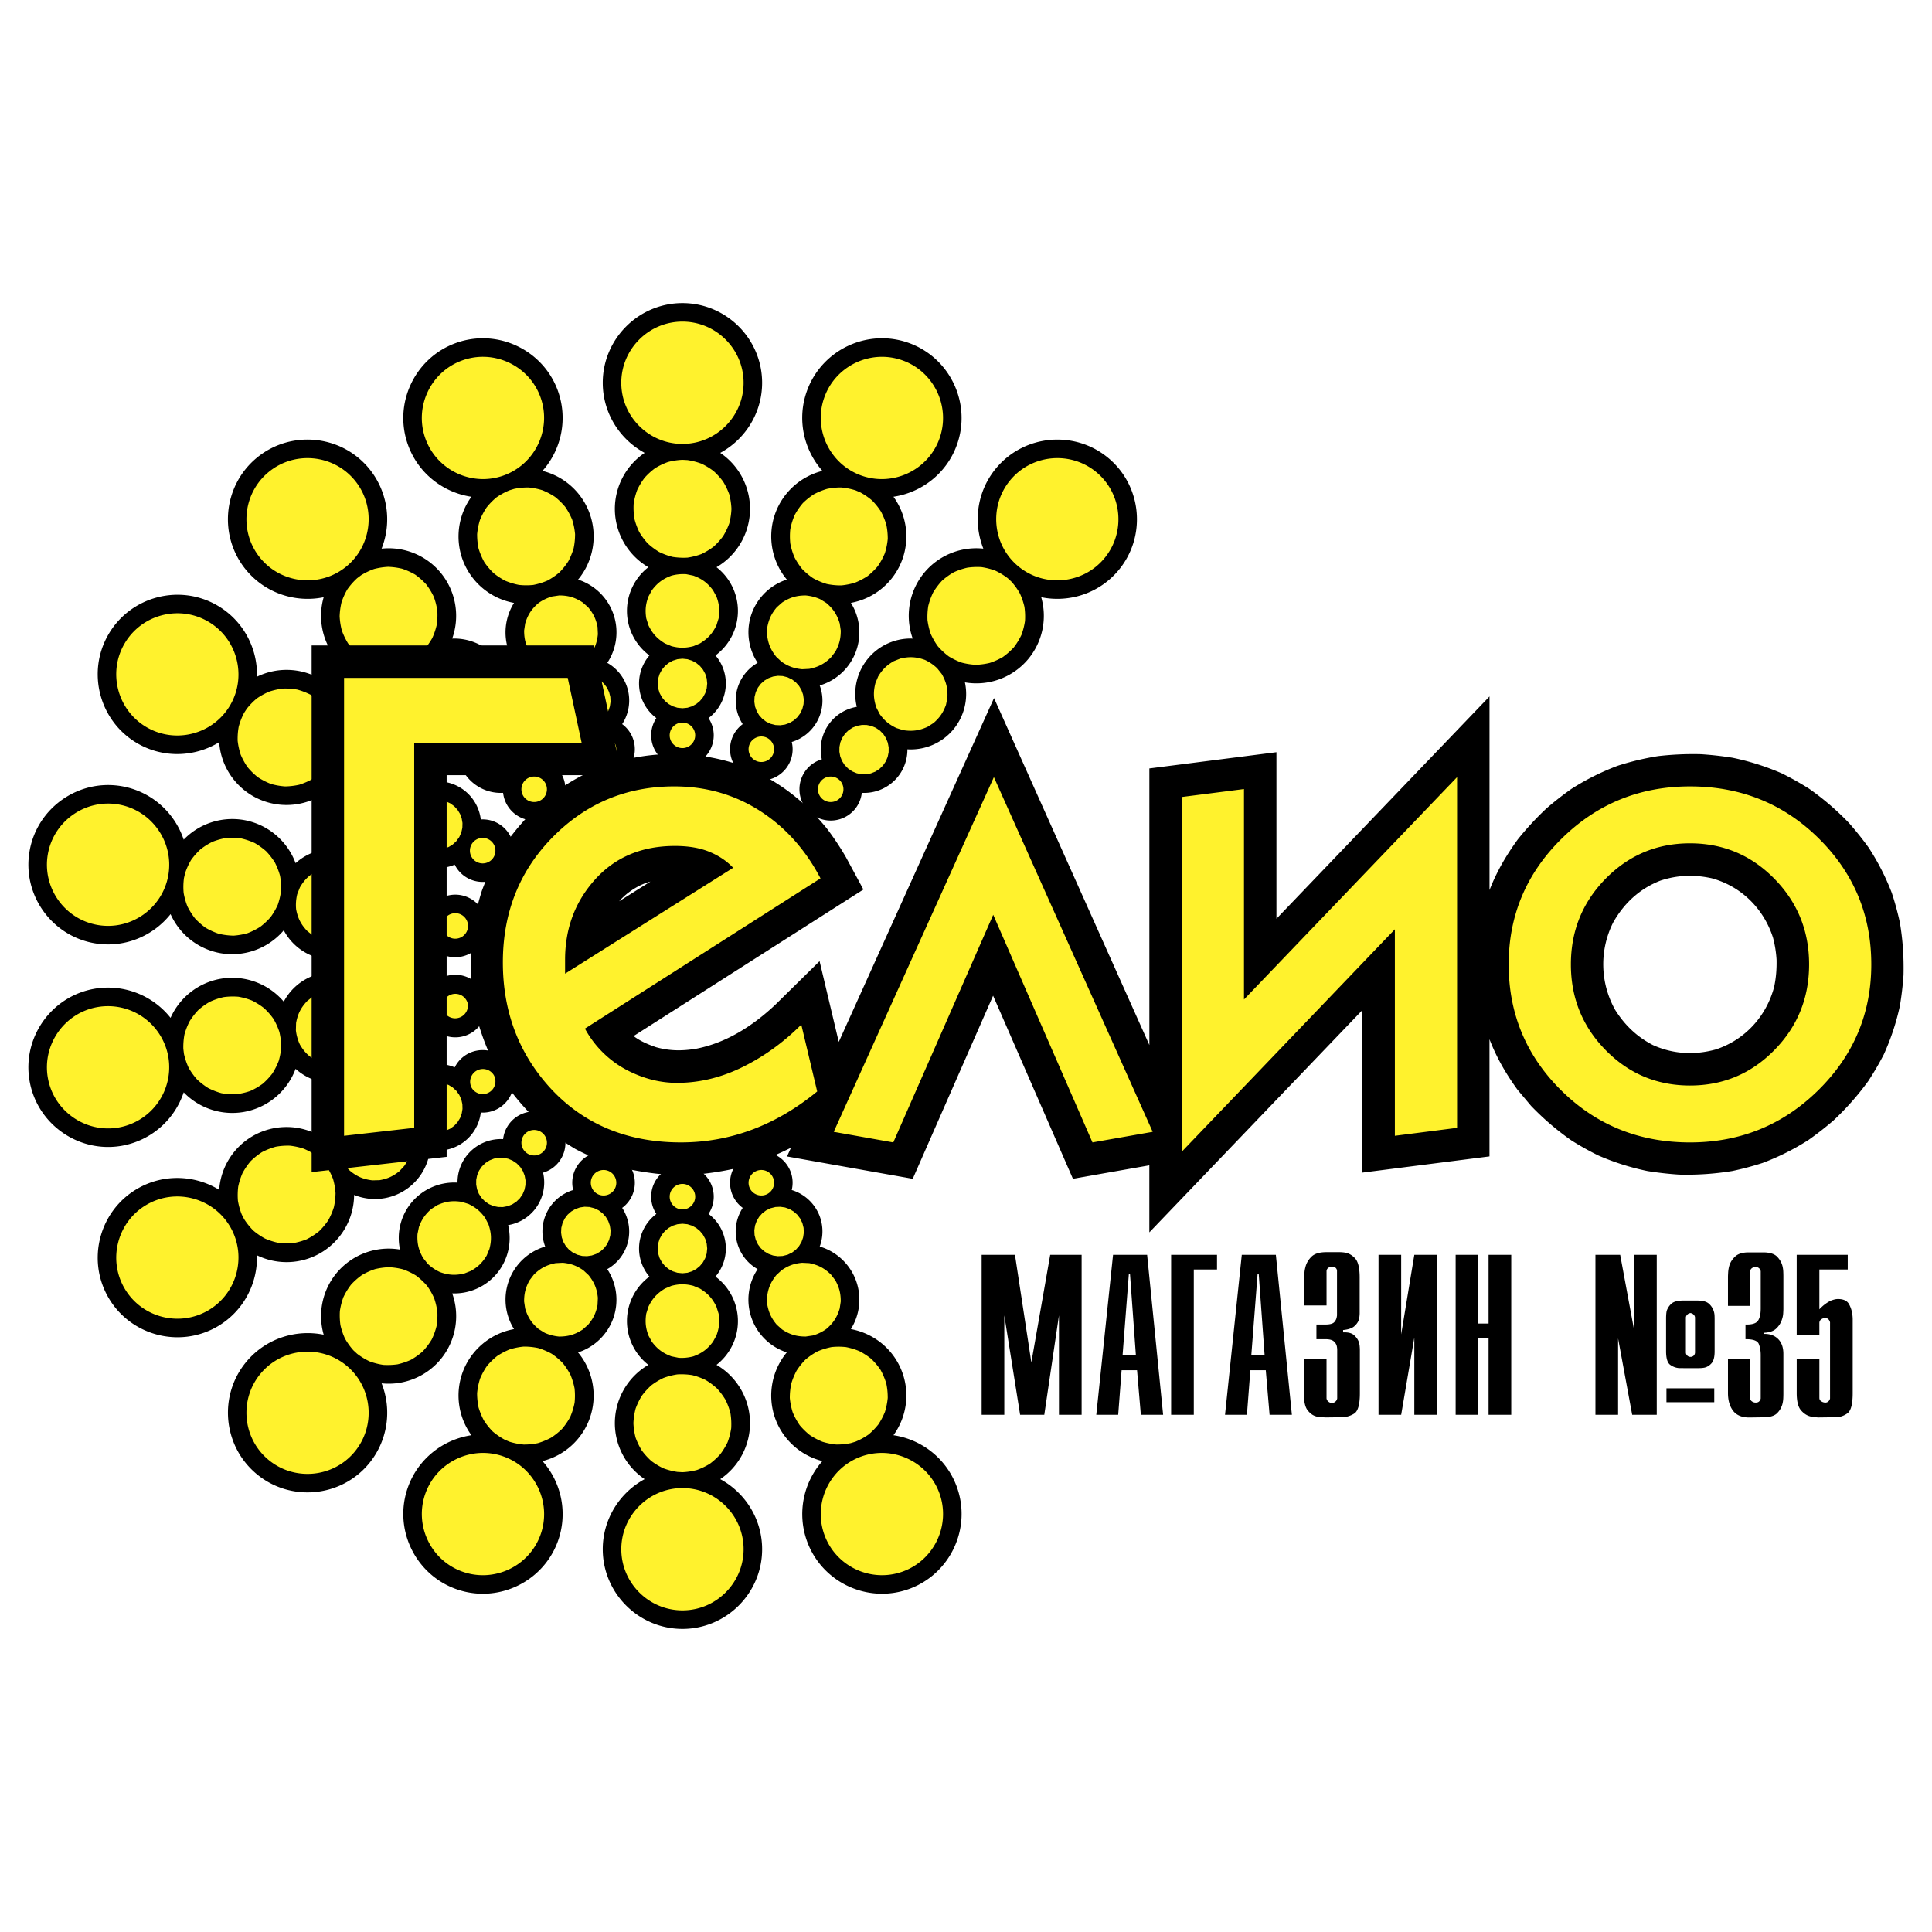 <svg xmlns="http://www.w3.org/2000/svg" width="2500" height="2500" viewBox="0 0 192.756 192.756"><g fill-rule="evenodd" clip-rule="evenodd"><path fill="#fff" d="M0 0h192.756v192.756H0V0z"/><path d="M70.69 71.645c.327.493.52 1.085.52 1.719a3.13 3.13 0 0 1-3.122 3.122 3.129 3.129 0 0 1-3.123-3.122c0-.635.192-1.227.519-1.72a4.31 4.31 0 0 1-.693-6.251 5.538 5.538 0 0 1-2.24-4.443 5.53 5.53 0 0 1 2.136-4.361 6.752 6.752 0 0 1-3.343-5.819 6.745 6.745 0 0 1 2.972-5.584c-2.484-1.348-4.179-3.98-4.179-6.995 0-4.379 3.572-7.95 7.951-7.95 4.378 0 7.949 3.571 7.949 7.95 0 3.015-1.694 5.648-4.178 6.995a6.746 6.746 0 0 1 2.971 5.584 6.752 6.752 0 0 1-3.343 5.819 5.53 5.53 0 0 1 2.136 4.361 5.536 5.536 0 0 1-2.239 4.443 4.308 4.308 0 0 1 1.032 2.798 4.33 4.33 0 0 1-1.726 3.454zm20.017-37.416c4.115 1.497 6.25 6.075 4.751 10.189-1.031 2.833-3.522 4.726-6.317 5.143a6.745 6.745 0 0 1 .881 6.265 6.748 6.748 0 0 1-5.128 4.323 5.531 5.531 0 0 1-3.109 8.239c.346.93.375 1.983.011 2.985a4.323 4.323 0 0 1-2.802 2.654 3.1 3.1 0 0 1-.102 1.793 3.128 3.128 0 0 1-4.002 1.866 3.128 3.128 0 0 1-1.866-4.001 3.103 3.103 0 0 1 1.076-1.439 4.321 4.321 0 0 1 1.489-6.114 5.535 5.535 0 0 1-.586-4.938 5.534 5.534 0 0 1 3.5-3.372 6.749 6.749 0 0 1-1.153-6.608 6.749 6.749 0 0 1 4.703-4.233c-1.874-2.115-2.567-5.167-1.536-8.001 1.497-4.115 6.075-6.249 10.19-4.751zm19.891 11.485c3.355 2.814 3.795 7.846.98 11.2-1.938 2.31-4.926 3.236-7.695 2.671a6.747 6.747 0 0 1-1.314 6.189 6.745 6.745 0 0 1-6.298 2.306 5.535 5.535 0 0 1-1.17 4.716 5.528 5.528 0 0 1-4.569 1.963 4.31 4.31 0 0 1-1.009 2.809 4.32 4.32 0 0 1-3.541 1.535 3.109 3.109 0 0 1-.709 1.652 3.13 3.13 0 0 1-4.399.385 3.128 3.128 0 0 1-.384-4.399 3.102 3.102 0 0 1 1.503-.984 4.325 4.325 0 0 1 .897-3.753 4.313 4.313 0 0 1 2.592-1.483 5.528 5.528 0 0 1 1.139-4.841 5.531 5.531 0 0 1 4.441-1.971 6.747 6.747 0 0 1 1.178-6.604 6.749 6.749 0 0 1 5.868-2.369c-1.039-2.629-.645-5.734 1.293-8.044 2.812-3.353 7.843-3.793 11.197-.978zM62.074 72.245a3.11 3.11 0 0 1 1.076 1.439 3.128 3.128 0 0 1-1.866 4.002 3.13 3.13 0 0 1-4.002-1.866 3.103 3.103 0 0 1-.099-1.794 4.324 4.324 0 0 1-2.804-2.654 4.3 4.3 0 0 1 .014-2.982 5.54 5.54 0 0 1-3.625-3.41 5.53 5.53 0 0 1 .516-4.828 6.752 6.752 0 0 1-5.132-4.326 6.744 6.744 0 0 1 .882-6.263c-2.795-.416-5.288-2.312-6.318-5.145-1.499-4.114.637-8.692 4.751-10.189s8.692.637 10.189 4.751a7.964 7.964 0 0 1-1.532 8.002 6.742 6.742 0 0 1 4.7 4.231 6.752 6.752 0 0 1-1.149 6.613 5.524 5.524 0 0 1 2.914 8.308 4.305 4.305 0 0 1 1.926 2.276 4.326 4.326 0 0 1-.441 3.835zm-7.891 3.513a3.105 3.105 0 0 1 1.503.982 3.128 3.128 0 0 1-.386 4.399 3.128 3.128 0 0 1-4.398-.385 3.115 3.115 0 0 1-.708-1.651 4.325 4.325 0 0 1-3.542-1.536 4.3 4.3 0 0 1-1.007-2.806 5.538 5.538 0 0 1-4.572-1.965 5.526 5.526 0 0 1-1.167-4.713 6.757 6.757 0 0 1-6.301-2.31 6.744 6.744 0 0 1-1.312-6.187c-2.769.565-5.76-.363-7.698-2.673-2.815-3.354-2.375-8.386.979-11.2s8.386-2.375 11.2.979a7.967 7.967 0 0 1 1.298 8.045 6.74 6.74 0 0 1 5.864 2.367 6.756 6.756 0 0 1 1.181 6.606 5.53 5.53 0 0 1 4.438 1.968 5.539 5.539 0 0 1 1.142 4.844 4.306 4.306 0 0 1 2.589 1.48 4.33 4.33 0 0 1 .897 3.756zm-6.214 5.999a3.112 3.112 0 0 1 1.749.41 3.13 3.13 0 0 1 1.143 4.265 3.13 3.13 0 0 1-4.266 1.143 3.105 3.105 0 0 1-1.229-1.309 4.329 4.329 0 0 1-3.854-.232 4.314 4.314 0 0 1-1.908-2.295 5.537 5.537 0 0 1-4.967-.281 5.527 5.527 0 0 1-2.709-4.029 6.751 6.751 0 0 1-6.711-.015 6.746 6.746 0 0 1-3.35-5.364c-2.409 1.478-5.536 1.628-8.147.12-3.792-2.189-5.099-7.068-2.91-10.859C13 59.518 17.878 58.21 21.67 60.4c2.61 1.507 4.044 4.29 3.969 7.115a6.743 6.743 0 0 1 6.321.219 6.751 6.751 0 0 1 3.369 5.805 5.524 5.524 0 0 1 7.573 4.491 4.307 4.307 0 0 1 2.94.505 4.326 4.326 0 0 1 2.127 3.222zm-3.787 7.763a3.1 3.1 0 0 1 1.783-.213 3.128 3.128 0 0 1 2.532 3.617 3.13 3.13 0 0 1-3.617 2.533 3.096 3.096 0 0 1-1.604-.81A4.31 4.31 0 0 1 37 94.243a5.54 5.54 0 0 1-4.765 1.435 5.535 5.535 0 0 1-3.924-2.861 6.756 6.756 0 0 1-6.312 2.282 6.745 6.745 0 0 1-4.982-3.896c-1.758 2.212-4.645 3.424-7.614 2.9-4.312-.76-7.209-4.897-6.449-9.209.76-4.312 4.898-7.209 9.21-6.45 2.968.524 5.267 2.649 6.163 5.329a6.748 6.748 0 0 1 6.015-1.957 6.756 6.756 0 0 1 5.15 4.303 5.532 5.532 0 0 1 4.667-1.346 5.53 5.53 0 0 1 3.986 2.978 4.308 4.308 0 0 1 2.936-.531 4.327 4.327 0 0 1 3.101 2.3zm-.905 8.589a3.12 3.12 0 0 1 1.604-.811c1.693-.299 3.318.84 3.617 2.533s-.839 3.318-2.532 3.617a3.116 3.116 0 0 1-1.783-.213 4.326 4.326 0 0 1-3.102 2.299 4.303 4.303 0 0 1-2.936-.531 5.525 5.525 0 0 1-8.653 1.633 6.755 6.755 0 0 1-5.15 4.301 6.746 6.746 0 0 1-6.014-1.955 7.97 7.97 0 0 1-6.164 5.33c-4.312.76-8.45-2.139-9.21-6.449-.76-4.312 2.136-8.449 6.449-9.211a7.966 7.966 0 0 1 7.614 2.898 6.745 6.745 0 0 1 4.982-3.895 6.757 6.757 0 0 1 6.312 2.279A5.527 5.527 0 0 1 37 98.509a4.294 4.294 0 0 1 2.577-1.5 4.327 4.327 0 0 1 3.7 1.1zm2.09 8.381a3.11 3.11 0 0 1 1.229-1.309 3.13 3.13 0 0 1 4.266 1.143 3.128 3.128 0 0 1-1.143 4.264 3.097 3.097 0 0 1-1.75.41 4.328 4.328 0 0 1-2.126 3.223 4.3 4.3 0 0 1-2.94.504 5.539 5.539 0 0 1-2.729 4.162 5.526 5.526 0 0 1-4.845.33 6.756 6.756 0 0 1-3.369 5.805 6.743 6.743 0 0 1-6.321.219c.076 2.826-1.358 5.609-3.969 7.117-3.792 2.189-8.671.883-10.86-2.91s-.882-8.67 2.91-10.859c2.611-1.508 5.738-1.357 8.147.119a6.741 6.741 0 0 1 3.35-5.365 6.759 6.759 0 0 1 6.711-.016 5.52 5.52 0 0 1 2.709-4.027 5.543 5.543 0 0 1 4.968-.285 4.322 4.322 0 0 1 5.762-2.525zm4.829 7.16a3.095 3.095 0 0 1 .707-1.65c1.105-1.316 3.082-1.49 4.399-.385s1.49 3.082.385 4.398a3.084 3.084 0 0 1-1.503.982 4.33 4.33 0 0 1-.897 3.756 4.297 4.297 0 0 1-2.591 1.48 5.544 5.544 0 0 1-1.139 4.844 5.523 5.523 0 0 1-4.438 1.967 6.754 6.754 0 0 1-1.181 6.607 6.744 6.744 0 0 1-5.865 2.367 7.963 7.963 0 0 1-1.296 8.045c-2.814 3.354-7.846 3.795-11.2.98s-3.794-7.846-.98-11.199c1.938-2.311 4.929-3.24 7.697-2.676a6.746 6.746 0 0 1 1.313-6.186 6.756 6.756 0 0 1 6.301-2.311 5.526 5.526 0 0 1 1.168-4.713 5.539 5.539 0 0 1 4.571-1.965 4.306 4.306 0 0 1 1.008-2.807 4.337 4.337 0 0 1 3.541-1.534zm6.987 5.079a3.1 3.1 0 0 1 .099-1.793 3.13 3.13 0 0 1 4.002-1.865 3.129 3.129 0 0 1 1.867 4.002 3.108 3.108 0 0 1-1.077 1.438 4.328 4.328 0 0 1 .441 3.834 4.3 4.3 0 0 1-1.929 2.277 5.538 5.538 0 0 1 .586 4.941 5.53 5.53 0 0 1-3.5 3.369 6.749 6.749 0 0 1 1.152 6.611 6.743 6.743 0 0 1-4.699 4.23 7.966 7.966 0 0 1 1.532 8.002c-1.497 4.115-6.075 6.25-10.189 4.752s-6.249-6.076-4.752-10.189c1.031-2.832 3.523-4.729 6.318-5.145a6.746 6.746 0 0 1-.882-6.264 6.753 6.753 0 0 1 5.132-4.324 5.53 5.53 0 0 1-.516-4.828 5.534 5.534 0 0 1 3.624-3.41 4.31 4.31 0 0 1-.014-2.984 4.33 4.33 0 0 1 2.805-2.654zm10.905 43.787c-4.378 0-7.951-3.57-7.951-7.949 0-3.016 1.694-5.646 4.179-6.994a6.744 6.744 0 0 1-2.972-5.586 6.744 6.744 0 0 1 3.343-5.814 5.544 5.544 0 0 1-2.136-4.365 5.53 5.53 0 0 1 2.24-4.441 4.306 4.306 0 0 1-1.033-2.801c0-1.408.679-2.662 1.726-3.453a3.108 3.108 0 0 1-.519-1.719c0-1.721 1.403-3.123 3.123-3.123s3.122 1.402 3.122 3.123c0 .633-.192 1.225-.519 1.719a4.313 4.313 0 0 1 .692 6.254 5.531 5.531 0 0 1 2.24 4.441c0 1.768-.838 3.35-2.136 4.365a6.744 6.744 0 0 1 3.343 5.814 6.748 6.748 0 0 1-2.971 5.586c2.484 1.348 4.179 3.979 4.179 6.994 0 4.378-3.572 7.949-7.95 7.949zm6.013-42.006a3.115 3.115 0 0 1-1.077-1.438 3.132 3.132 0 0 1 1.867-4.004 3.13 3.13 0 0 1 4.001 1.867c.217.596.238 1.219.1 1.793a4.333 4.333 0 0 1 2.804 2.654 4.316 4.316 0 0 1-.013 2.984 5.532 5.532 0 0 1 3.624 3.41 5.53 5.53 0 0 1-.515 4.828c2.277.418 4.285 2 5.131 4.324a6.746 6.746 0 0 1-.882 6.264c2.794.416 5.287 2.311 6.319 5.145 1.498 4.113-.637 8.691-4.751 10.189s-8.692-.637-10.19-4.752a7.964 7.964 0 0 1 1.532-8.002 6.75 6.75 0 0 1-4.701-4.23 6.754 6.754 0 0 1 1.15-6.613 5.526 5.526 0 0 1-2.914-8.308 4.298 4.298 0 0 1-1.926-2.275 4.321 4.321 0 0 1 .441-3.836z"/><path d="M90.075 156.789c-3.157 1.148-6.669-.488-7.819-3.646s.489-6.67 3.647-7.818c3.157-1.148 6.67.488 7.819 3.646s-.489 6.67-3.647 7.818zM84.88 143.98c-.498.1-.923.141-1.436.141a6.967 6.967 0 0 1-1.388-.277 7.113 7.113 0 0 1-1.248-.656 7.014 7.014 0 0 1-1.018-.992 6.887 6.887 0 0 1-.701-1.285 6.933 6.933 0 0 1-.29-1.438c.002-.5.044-.924.143-1.414.142-.473.304-.867.534-1.305.272-.418.538-.748.884-1.104.389-.328.744-.57 1.19-.814a7.035 7.035 0 0 1 1.42-.438c.5-.051.927-.049 1.428.002.486.096.892.219 1.352.408.44.23.794.463 1.181.771.361.352.637.68.921 1.094.252.461.423.869.577 1.367.101.502.142.93.141 1.438-.05.496-.135.912-.278 1.387a7.025 7.025 0 0 1-.655 1.248c-.315.393-.61.697-.991 1.016-.43.297-.811.504-1.286.705l-.48.146zm-3.776-10.738l-.724.107c-.917-.004-1.574-.199-2.346-.705l-.532-.471c-.523-.621-.784-1.166-.944-1.967l-.035-.721c.09-.91.355-1.547.925-2.262l.525-.488c.669-.461 1.241-.67 2.051-.746l.715.035c.899.182 1.508.5 2.165 1.141l.437.572c.393.717.542 1.301.54 2.111l-.105.705c-.267.883-.644 1.457-1.343 2.047a4.441 4.441 0 0 1-1.329.642zm-3.018-7.933l-.481.023-.473-.07-.449-.16-.411-.242-.356-.316-.292-.383-.217-.449-.124-.488-.023-.48.071-.473.16-.449.241-.41.316-.357.385-.291.451-.219.486-.123.481-.021.471.068.45.16.41.242.359.316.292.383.219.451.122.484.023.48-.071.475-.159.447-.242.412-.316.357-.382.291-.451.219-.49.123zm-1.692-6.11a1.276 1.276 0 0 1-1.632-.76 1.277 1.277 0 0 1 .761-1.633 1.273 1.273 0 1 1 .871 2.393zm-8.306 41.467c-3.36 0-6.101-2.74-6.101-6.1s2.741-6.102 6.102-6.102c3.359 0 6.1 2.742 6.1 6.102s-2.741 6.1-6.101 6.1zm-.501-13.812a6.904 6.904 0 0 1-1.398-.359 7.012 7.012 0 0 1-1.209-.734 6.926 6.926 0 0 1-.948-1.045 6.918 6.918 0 0 1-.617-1.279 6.969 6.969 0 0 1-.219-1.449c.025-.516.089-.945.219-1.449.173-.469.356-.852.617-1.279.296-.396.583-.711.949-1.045a6.993 6.993 0 0 1 1.208-.732 6.738 6.738 0 0 1 1.396-.359 7.04 7.04 0 0 1 1.485.074c.487.125.887.271 1.34.492.424.256.764.51 1.131.844.334.367.588.707.845 1.131.22.453.367.855.493 1.342.079.52.101.961.074 1.482a6.932 6.932 0 0 1-.359 1.398 7.052 7.052 0 0 1-.736 1.207 7.11 7.11 0 0 1-1.043.951 6.93 6.93 0 0 1-1.279.615 6.811 6.811 0 0 1-1.448.221l-.501-.027zm.123-11.383l-.716-.146c-.859-.316-1.411-.725-1.964-1.465l-.339-.623c-.279-.762-.338-1.365-.215-2.172l.215-.688c.396-.826.863-1.334 1.644-1.811l.659-.279c.787-.203 1.396-.203 2.183 0l.659.279c.784.477 1.247.984 1.645 1.811l.214.688c.124.807.066 1.406-.214 2.17l-.34.625c-.553.74-1.103 1.15-1.963 1.465a4.52 4.52 0 0 1-1.468.146zm-.122-8.487l-.46-.143-.42-.229-.367-.305-.304-.367-.228-.418-.143-.461-.05-.498.05-.5.143-.459.228-.42.304-.367.367-.303.419-.229.46-.143.5-.051.498.051.46.143.419.229.367.303.303.367.229.42.144.461.05.498-.05.498-.144.459-.229.42-.303.367-.367.305-.419.227-.46.145-.498.051-.499-.051zm.5-6.318c-.701 0-1.273-.572-1.273-1.273s.571-1.273 1.273-1.273c.701 0 1.273.572 1.273 1.273s-.572 1.273-1.273 1.273zm-8.307-1.467c-.658-.238-1-.971-.761-1.631.24-.658.973-1 1.632-.762.659.24 1 .975.761 1.633-.24.659-.974 1-1.632.76zm-2.631 5.768l-.384-.291-.316-.357-.241-.412-.16-.449-.07-.471.023-.482.123-.484.218-.451.292-.385.356-.314.412-.242.449-.16.472-.07.482.023.486.123.451.219.383.291.316.357.241.41.16.449.071.473-.022.482-.123.484-.218.451-.292.383-.358.316-.411.24-.449.16-.472.07-.481-.021-.485-.123-.453-.219zm-2.788 8.017l-.623-.383c-.7-.592-1.077-1.164-1.344-2.049l-.105-.701c-.001-.811.149-1.398.541-2.113l.438-.574c.654-.641 1.267-.959 2.163-1.139l.715-.037c.809.078 1.381.287 2.052.748l.524.486c.573.717.834 1.354.926 2.266l-.034.719c-.159.801-.419 1.344-.943 1.965l-.533.473c-.772.506-1.43.701-2.346.705a4.512 4.512 0 0 1-1.431-.366zm-4.009 10.653a6.783 6.783 0 0 1-1.191-.814 6.937 6.937 0 0 1-.884-1.104 7.11 7.11 0 0 1-.534-1.305 7.11 7.11 0 0 1-.143-1.414c.05-.512.137-.939.29-1.438a6.84 6.84 0 0 1 .702-1.287 6.95 6.95 0 0 1 1.017-.99 7.049 7.049 0 0 1 1.249-.656 6.81 6.81 0 0 1 1.386-.277c.509-.002.937.041 1.435.141.501.154.908.324 1.37.578.414.283.74.559 1.093.92.309.385.542.742.773 1.18.188.461.311.865.408 1.352.051.502.051.93.003 1.43a6.874 6.874 0 0 1-.438 1.418 6.872 6.872 0 0 1-.815 1.191 6.94 6.94 0 0 1-1.105.885c-.439.23-.833.391-1.304.535a6.876 6.876 0 0 1-1.413.141 6.915 6.915 0 0 1-1.438-.287l-.461-.199zM46.1 156.789c-3.158-1.148-4.796-4.66-3.646-7.818 1.149-3.158 4.662-4.795 7.82-3.646 3.157 1.148 4.795 4.662 3.646 7.818-1.15 3.158-4.664 4.796-7.82 3.646zm6.376-41.807a1.276 1.276 0 0 1-.157-1.793c.451-.537 1.257-.607 1.794-.156s.608 1.256.157 1.793a1.275 1.275 0 0 1-1.794.156zm-4.444 4.52l-.26-.404-.176-.445-.086-.469.003-.477.095-.467.187-.443.282-.414.359-.352.406-.26.443-.176.469-.086.476.004.467.096.445.186.415.281.35.359.26.406.175.443.086.469-.004.477-.095.469-.186.445-.282.414-.359.348-.405.26-.444.174-.469.088-.476-.004-.468-.096-.444-.186-.414-.281-.35-.359zm-5.363 6.582l-.454-.574c-.455-.795-.614-1.461-.562-2.385l.141-.695c.275-.764.618-1.262 1.23-1.801l.607-.391c.834-.377 1.519-.467 2.423-.33l.685.211c.732.35 1.2.742 1.672 1.402l.327.639c.293.869.321 1.557.095 2.445l-.277.664c-.424.697-.854 1.119-1.559 1.523l-.664.262c-.898.211-1.583.17-2.444-.141a4.462 4.462 0 0 1-1.22-.829zm-7.411 8.639a6.903 6.903 0 0 1-.84-1.174 7 7 0 0 1-.453-1.34 7.06 7.06 0 0 1-.056-1.41c.075-.49.18-.904.35-1.375.222-.465.45-.838.764-1.252a6.812 6.812 0 0 1 1.1-.969c.434-.25.82-.424 1.296-.584.481-.113.903-.17 1.397-.189.497.027.917.092 1.397.213.478.174.866.359 1.3.623.417.316.742.617 1.09 1.012.292.408.504.779.711 1.238.16.469.256.883.323 1.375.021.494-.003.918-.079 1.408a7 7 0 0 1-.485 1.344 6.977 6.977 0 0 1-.896 1.184 6.833 6.833 0 0 1-1.174.84c-.456.205-.858.34-1.341.453a7.004 7.004 0 0 1-1.409.057 6.814 6.814 0 0 1-1.375-.35 6.761 6.761 0 0 1-1.252-.764l-.368-.34zm-8.495 10.904c-2.574-2.16-2.912-6.021-.751-8.596 2.159-2.574 6.021-2.912 8.594-.752 2.574 2.16 2.912 6.021.752 8.596s-6.02 2.912-8.595.752zm20.291-37.106a1.274 1.274 0 0 1 2.205-1.273 1.273 1.273 0 0 1-2.205 1.273zm-5.722 2.727l-.105-.469-.013-.479.08-.471.167-.445.249-.406.327-.354.407-.293.457-.207.471-.105.477-.014.47.08.447.166.406.25.355.326.293.408.205.455.106.471.013.477-.08.471-.166.445-.25.408-.327.355-.406.291-.456.205-.469.107-.478.012-.47-.08-.446-.166-.408-.25-.354-.326-.293-.406-.209-.456zm-7.29 4.35l-.231-.693c-.155-.902-.077-1.584.288-2.434l.37-.604c.521-.623 1.013-.977 1.773-1.273l.704-.158c.913-.068 1.586.082 2.39.518l.571.434c.569.578.874 1.105 1.091 1.889l.089.711c-.022.918-.231 1.572-.747 2.33l-.488.529c-.637.512-1.186.762-1.986.9l-.712.018c-.916-.109-1.546-.381-2.25-.967a4.53 4.53 0 0 1-.862-1.2zm-9.917 5.584a6.832 6.832 0 0 1-.388-1.389 6.985 6.985 0 0 1 .032-1.416c.105-.482.233-.885.43-1.342a7.09 7.09 0 0 1 .8-1.176 6.927 6.927 0 0 1 1.146-.914 7.01 7.01 0 0 1 1.365-.535 6.78 6.78 0 0 1 1.416-.104 6.94 6.94 0 0 1 1.379.299c.457.197.83.4 1.239.68.391.324.692.633 1.01 1.029.284.439.487.832.678 1.324.135.482.208.902.245 1.406a7.14 7.14 0 0 1-.167 1.402 7.03 7.03 0 0 1-.556 1.297 6.88 6.88 0 0 1-.916 1.096c-.411.33-.782.568-1.247.807a6.798 6.798 0 0 1-1.391.387 6.883 6.883 0 0 1-1.414-.033 6.89 6.89 0 0 1-1.343-.428 6.768 6.768 0 0 1-1.173-.801 6.855 6.855 0 0 1-.917-1.145l-.228-.444zm-11.713 7.339c-1.68-2.908-.677-6.652 2.233-8.334 2.91-1.68 6.654-.676 8.334 2.234 1.679 2.91.677 6.654-2.233 8.334-2.911 1.681-6.654.677-8.334-2.234zm31.757-27.925a1.274 1.274 0 0 1 2.507-.442 1.274 1.274 0 0 1-2.507.442zm-6.31.605l.06-.477.153-.455.235-.414.309-.363.373-.295.428-.221.483-.136.5-.037.479.061.452.15.415.236.363.309.297.373.222.428.135.484.037.5-.061.477-.151.453-.235.414-.309.361-.374.299-.429.221-.481.137-.499.035-.478-.061-.453-.152-.415-.234-.362-.309-.298-.375-.221-.428-.136-.48-.039-.501zm-8.337 1.594l.02-.73c.162-.902.47-1.516 1.102-2.188l.556-.441c.702-.408 1.285-.57 2.101-.59l.715.092c.881.246 1.463.619 2.069 1.305l.389.6c.336.74.443 1.34.379 2.15l-.16.697c-.334.855-.755 1.4-1.499 1.936l-.64.33c-.773.264-1.374.309-2.173.166l-.676-.227c-.824-.416-1.322-.887-1.783-1.68a4.502 4.502 0 0 1-.4-1.42zm-11.23 1.853a6.894 6.894 0 0 1 .111-1.438 6.99 6.99 0 0 1 .514-1.318c.264-.418.522-.752.863-1.115a6.847 6.847 0 0 1 1.153-.828 6.69 6.69 0 0 1 1.39-.469 6.958 6.958 0 0 1 1.465-.037c.491.09.9.203 1.367.387.442.223.802.451 1.193.754.362.34.643.658.932 1.061.257.439.434.832.596 1.314.116.51.173.947.185 1.475-.039.5-.114.92-.251 1.406-.18.461-.371.84-.636 1.26a7.03 7.03 0 0 1-.967 1.029c-.408.295-.779.51-1.235.717a6.98 6.98 0 0 1-1.448.33 6.77 6.77 0 0 1-1.438-.111 6.93 6.93 0 0 1-1.318-.514 7.055 7.055 0 0 1-1.116-.863 6.882 6.882 0 0 1-.828-1.152 6.848 6.848 0 0 1-.47-1.389l-.062-.499zm-13.517 2.895c-.583-3.311 1.639-6.486 4.949-7.068a6.11 6.11 0 0 1 7.067 4.949 6.111 6.111 0 0 1-4.948 7.066c-3.309.584-6.484-1.64-7.068-4.947zm39.394-15.382a1.278 1.278 0 0 1 1.475-1.033c.69.122 1.155.785 1.033 1.475a1.275 1.275 0 0 1-1.475 1.033 1.276 1.276 0 0 1-1.033-1.475zm-6.136-1.589l.221-.428.298-.374.363-.309.414-.235.452-.151.478-.061.5.036.483.137.429.222.372.296.309.362.235.415.151.452.062.479-.037.5-.136.482-.221.428-.297.374-.363.309-.415.235-.454.153-.479.061-.498-.038-.481-.137-.428-.221-.374-.298-.309-.362-.235-.414-.152-.453-.062-.478.037-.5.137-.482zm-8.38-1.354l.269-.68c.461-.792.959-1.263 1.784-1.68l.673-.225c.799-.143 1.403-.097 2.176.166l.64.331c.744.533 1.164 1.081 1.498 1.933l.16.698c.063.809-.042 1.409-.379 2.15l-.389.601c-.607.689-1.188 1.056-2.07 1.305l-.714.092c-.817-.018-1.397-.18-2.1-.587l-.558-.445c-.632-.672-.939-1.286-1.102-2.187a4.58 4.58 0 0 1 .112-1.472zM18.466 87.12c.163-.48.339-.871.596-1.314.29-.402.57-.72.934-1.062.39-.303.748-.529 1.192-.753.462-.18.873-.297 1.367-.385.514-.04.949-.029 1.466.035.503.115.916.253 1.39.468a6.9 6.9 0 0 1 1.152.83c.339.36.599.697.863 1.115.225.445.379.84.513 1.318.09.5.123.929.11 1.438-.064.52-.161.95-.33 1.449a6.806 6.806 0 0 1-.716 1.236 6.976 6.976 0 0 1-1.029.966 7.018 7.018 0 0 1-1.259.637 6.833 6.833 0 0 1-1.407.251 6.867 6.867 0 0 1-1.473-.185 6.83 6.83 0 0 1-1.314-.596 7.027 7.027 0 0 1-1.063-.935 7.185 7.185 0 0 1-.754-1.192 6.946 6.946 0 0 1-.384-1.368c-.042-.52-.03-.953.033-1.465l.113-.488zM4.775 85.214c.584-3.309 3.759-5.532 7.067-4.948 3.31.583 5.532 3.757 4.949 7.068-.583 3.308-3.758 5.532-7.067 4.948-3.31-.584-5.533-3.759-4.949-7.068zm42.279-.979a1.272 1.272 0 1 1 2.205 1.271 1.272 1.272 0 0 1-2.205-1.271zm-5.223-3.593l.354-.326.407-.25.448-.166.47-.079.477.013.469.105.457.206.407.293.327.354.249.406.167.446.08.47-.012.478-.106.47-.206.458-.293.406-.354.327-.405.249-.447.167-.469.079-.478-.013-.471-.106-.456-.205-.406-.293-.326-.354-.25-.407-.167-.446-.078-.47.012-.478.106-.469.205-.457.289-.408zm-7.411-4.138l.484-.547c.705-.585 1.334-.859 2.251-.968l.709.018c.8.139 1.351.39 1.988.9l.489.531c.516.755.723 1.415.746 2.328l-.087.711c-.217.783-.521 1.311-1.091 1.891l-.572.431c-.805.439-1.476.587-2.39.519l-.704-.158c-.76-.297-1.25-.647-1.771-1.271l-.372-.608c-.363-.847-.443-1.53-.287-2.432.143-.517.317-.896.607-1.345zm-9.795-5.798a6.828 6.828 0 0 1 1.01-1.03 6.87 6.87 0 0 1 1.24-.68 7.06 7.06 0 0 1 1.379-.299c.496-.012.921.02 1.415.105.497.138.902.298 1.365.534.435.281.774.551 1.146.916.319.383.559.734.799 1.173.195.455.324.86.43 1.344.058.495.068.919.031 1.414-.086.5-.203.916-.388 1.389a7.029 7.029 0 0 1-.806 1.25 6.866 6.866 0 0 1-1.096.915 7.062 7.062 0 0 1-1.298.557 7.02 7.02 0 0 1-1.401.167 6.906 6.906 0 0 1-1.408-.244 6.988 6.988 0 0 1-1.322-.678 6.841 6.841 0 0 1-1.03-1.011 6.995 6.995 0 0 1-.679-1.241 6.996 6.996 0 0 1-.301-1.378c-.011-.503.02-.926.107-1.416.139-.503.297-.906.532-1.366l.275-.421zm-12.213-6.473c1.68-2.91 5.423-3.913 8.333-2.233 2.911 1.68 3.913 5.424 2.233 8.334-1.68 2.909-5.423 3.913-8.333 2.232s-3.914-5.423-2.233-8.333zm40.064 13.54a1.277 1.277 0 0 1 1.794.157c.451.537.379 1.343-.158 1.793s-1.343.38-1.793-.157a1.274 1.274 0 0 1 .157-1.793zm-3.68-5.162l.444-.186.469-.095.476-.003.47.086.443.175.405.26.359.35.283.414.186.445.095.467.003.476-.085.469-.175.444-.261.405-.351.359-.414.282-.444.186-.466.095-.477.004-.468-.086-.446-.175-.406-.26-.359-.35-.281-.414-.186-.445-.095-.468-.004-.476.086-.469.174-.444.261-.405.348-.359.416-.282zm-5.548-6.423l.643-.349c.862-.309 1.546-.35 2.446-.139l.66.26c.704.404 1.136.827 1.56 1.525l.278.666c.228.886.197 1.577-.094 2.443l-.327.638c-.472.661-.938 1.052-1.673 1.403l-.684.211c-.906.137-1.588.046-2.424-.332l-.606-.389c-.614-.538-.955-1.034-1.23-1.799l-.142-.699c-.052-.921.106-1.588.562-2.384a4.549 4.549 0 0 1 1.031-1.055zm-7.222-8.798a6.96 6.96 0 0 1 1.302-.624c.48-.122.899-.186 1.398-.214.494.02.912.076 1.397.19.471.159.859.333 1.295.583.42.299.745.588 1.1.97.312.411.539.781.764 1.251.169.47.274.882.35 1.376.028.495.01.919-.056 1.41-.114.485-.25.887-.454 1.339a6.786 6.786 0 0 1-.84 1.172 6.893 6.893 0 0 1-1.185.898 6.763 6.763 0 0 1-1.342.485 7.075 7.075 0 0 1-1.409.08 6.957 6.957 0 0 1-1.375-.322 6.912 6.912 0 0 1-1.239-.712 7.023 7.023 0 0 1-1.01-1.088 6.852 6.852 0 0 1-.623-1.302 6.882 6.882 0 0 1-.213-1.399c.019-.497.077-.917.189-1.397.161-.477.336-.863.584-1.294.303-.425.589-.749.968-1.101l.399-.301zm-9.263-10.261c2.574-2.159 6.435-1.821 8.595.752 2.16 2.574 1.822 6.436-.752 8.596-2.574 2.159-6.435 1.822-8.595-.752-2.16-2.574-1.822-6.435.752-8.596zM59.78 73.556a1.273 1.273 0 1 1-.762 1.631 1.277 1.277 0 0 1 .762-1.631zm-1.692-6.109l.481-.023.473.071.449.16.411.242.357.315.292.383.218.451.123.487.023.481-.07.471-.16.45-.242.411-.316.356-.383.292-.452.219-.486.123-.481.022-.471-.07-.45-.159-.41-.242-.358-.316-.293-.384-.217-.451-.123-.484-.022-.481.071-.473.159-.449.242-.41.316-.358.383-.292.45-.218.486-.124zm-3.017-7.934l.723-.107c.917.003 1.573.199 2.346.706l.533.47c.522.62.784 1.166.944 1.966l.034.721c-.089.911-.354 1.548-.925 2.264l-.524.487c-.67.459-1.242.668-2.052.748l-.714-.037c-.9-.181-1.509-.5-2.166-1.14l-.437-.573c-.393-.716-.542-1.299-.541-2.112l.106-.705c.266-.883.643-1.457 1.343-2.048.443-.303.82-.483 1.33-.64zm-3.777-10.737c.497-.1.924-.142 1.437-.141.493.049.908.132 1.387.277.457.187.832.383 1.248.656.387.311.693.608 1.017.991.291.425.499.808.702 1.287.153.494.239.92.29 1.438-.002.5-.043.923-.142 1.413a7.07 7.07 0 0 1-.535 1.306 6.919 6.919 0 0 1-.884 1.103 6.82 6.82 0 0 1-1.191.815 7.035 7.035 0 0 1-1.42.438 6.807 6.807 0 0 1-1.427-.003 7.074 7.074 0 0 1-1.353-.408 7.096 7.096 0 0 1-1.181-.772 6.908 6.908 0 0 1-.921-1.093 6.978 6.978 0 0 1-.577-1.368c-.1-.502-.141-.93-.14-1.436.051-.498.134-.914.277-1.388a7.03 7.03 0 0 1 .656-1.248c.315-.394.61-.697.992-1.017.43-.296.81-.502 1.286-.704l.479-.146zm-5.195-12.81c3.157-1.149 6.67.488 7.819 3.646s-.489 6.67-3.646 7.82c-3.157 1.148-6.67-.488-7.819-3.646-1.15-3.158.488-6.671 3.646-7.82zm21.988 36.125c.7 0 1.272.572 1.272 1.273s-.572 1.273-1.272 1.273c-.702 0-1.273-.572-1.273-1.273s.571-1.273 1.273-1.273zm.499-6.32l.46.144.42.229.368.303.303.368.227.419.144.459.05.498-.05.5-.144.46-.227.418-.303.368-.368.304-.419.227-.46.144-.499.05-.498-.05-.46-.144-.418-.227-.368-.304-.304-.367-.228-.42-.144-.46-.051-.499.051-.497.144-.46.228-.42.304-.368.368-.303.419-.229.459-.144.498-.051.498.052zm-.122-8.486l.716.146c.86.317 1.41.726 1.963 1.465l.339.624c.28.762.338 1.364.215 2.171l-.215.689c-.396.826-.863 1.333-1.643 1.811l-.66.278c-.786.203-1.396.204-2.184 0l-.659-.278c-.784-.478-1.246-.986-1.644-1.812l-.215-.688c-.124-.807-.065-1.406.215-2.169l.34-.626c.552-.739 1.103-1.148 1.962-1.465a4.512 4.512 0 0 1 1.47-.146zm.124-11.382a6.83 6.83 0 0 1 1.397.359c.447.215.808.436 1.208.735.365.333.65.644.948 1.044.258.424.444.808.618 1.279.128.499.192.929.219 1.45-.026.516-.09.946-.219 1.449a6.916 6.916 0 0 1-.618 1.279 7.013 7.013 0 0 1-.949 1.044 7.028 7.028 0 0 1-1.208.734 6.9 6.9 0 0 1-1.396.359 6.971 6.971 0 0 1-1.485-.075 6.802 6.802 0 0 1-1.341-.491 7.107 7.107 0 0 1-1.131-.846 6.945 6.945 0 0 1-.845-1.13 6.92 6.92 0 0 1-.492-1.342 7.018 7.018 0 0 1-.074-1.482c.078-.506.185-.923.359-1.398.218-.451.439-.813.736-1.208a6.998 6.998 0 0 1 1.043-.95c.43-.261.812-.445 1.278-.615a6.757 6.757 0 0 1 1.45-.221l.502.026zm-.501-13.814c3.359 0 6.101 2.74 6.101 6.101s-2.741 6.101-6.102 6.101c-3.36 0-6.101-2.74-6.101-6.101s2.741-6.101 6.102-6.101zm15.61 45.684c.537.451.608 1.257.157 1.794a1.276 1.276 0 0 1-1.793.157 1.275 1.275 0 0 1-.157-1.793 1.275 1.275 0 0 1 1.793-.158zm4.445-4.52l.26.405.174.445.086.468-.004.478-.094.467-.186.444-.282.414-.359.35-.406.261-.443.175-.469.086-.476-.003-.467-.096-.445-.186-.415-.283-.35-.359-.26-.404-.174-.444-.086-.469.004-.476.096-.469.186-.445.281-.415.358-.348.405-.261.445-.175.469-.086.476.004.468.095.444.186.414.281.35.36zm5.362-6.58l.455.572c.454.796.614 1.463.562 2.385l-.142.696c-.276.763-.618 1.263-1.23 1.801l-.607.39c-.834.377-1.519.467-2.424.331l-.684-.211c-.733-.351-1.2-.741-1.673-1.404l-.325-.637c-.293-.87-.322-1.556-.096-2.445l.277-.665c.424-.697.854-1.12 1.559-1.523l.663-.262c.898-.21 1.584-.17 2.446.14.485.233.828.469 1.219.832zm7.41-8.639c.336.382.586.729.84 1.174.205.452.34.853.455 1.34.066.49.084.912.055 1.409-.076.491-.18.904-.35 1.376a6.868 6.868 0 0 1-.764 1.251 6.872 6.872 0 0 1-1.1.97c-.434.249-.82.424-1.295.583a7 7 0 0 1-1.398.19 6.92 6.92 0 0 1-1.397-.215 6.852 6.852 0 0 1-1.301-.623 7.043 7.043 0 0 1-1.09-1.011 6.874 6.874 0 0 1-.711-1.238 7.086 7.086 0 0 1-.323-1.375c-.02-.496.004-.919.079-1.409.124-.489.27-.891.485-1.344a7.07 7.07 0 0 1 .896-1.184 6.843 6.843 0 0 1 1.174-.839 6.944 6.944 0 0 1 1.341-.453 7.078 7.078 0 0 1 1.409-.057c.498.076.908.181 1.375.351a6.8 6.8 0 0 1 1.254.762l.366.342zm8.496-10.904c2.574 2.16 2.912 6.021.752 8.595-2.16 2.574-6.021 2.912-8.596.752-2.572-2.16-2.912-6.021-.752-8.595 2.161-2.574 6.022-2.912 8.596-.752zM90.075 35.967c3.157 1.149 4.795 4.662 3.646 7.82-1.149 3.157-4.662 4.795-7.82 3.646-3.157-1.149-4.795-4.662-3.646-7.819 1.149-3.158 4.662-4.797 7.82-3.647zm-4.254 13.152c.445.243.799.485 1.19.815.346.354.611.686.885 1.104.229.438.39.829.534 1.306.097.487.141.911.143 1.413-.05.513-.137.939-.29 1.438a6.93 6.93 0 0 1-.702 1.287 6.9 6.9 0 0 1-1.017.99 7.085 7.085 0 0 1-1.249.657 6.941 6.941 0 0 1-1.387.276 6.792 6.792 0 0 1-1.436-.142 7.02 7.02 0 0 1-1.37-.577 6.835 6.835 0 0 1-1.091-.92 6.9 6.9 0 0 1-.773-1.181 6.954 6.954 0 0 1-.408-1.35 6.965 6.965 0 0 1-.004-1.429c.104-.517.235-.938.438-1.419.245-.449.489-.804.816-1.191.358-.349.69-.614 1.104-.884.44-.232.833-.392 1.305-.535a6.813 6.813 0 0 1 1.412-.142c.52.049.944.136 1.438.287l.462.197zm-4.009 10.652l.623.382c.699.592 1.077 1.165 1.344 2.049l.104.702c.002.812-.148 1.397-.54 2.114l-.438.573c-.655.641-1.268.958-2.164 1.14l-.715.037c-.808-.079-1.381-.286-2.052-.747l-.523-.487c-.574-.717-.834-1.354-.926-2.266l.033-.719c.16-.801.42-1.345.944-1.965l.534-.472c.771-.506 1.429-.703 2.346-.705.534.051.938.156 1.43.364zm-2.788 8.018l.382.292.316.357.241.411.16.45.07.471-.022.481-.123.485-.219.452-.292.383-.357.316-.411.242-.449.16-.472.07-.481-.023-.486-.123-.45-.218-.384-.292-.315-.356-.241-.411-.16-.449-.071-.473.022-.482.124-.485.218-.45.292-.384.358-.316.411-.241.448-.159.473-.071.48.022.485.123.453.218zm-2.631 5.767c.66.239 1.001.973.761 1.632-.24.658-.973 1-1.632.761a1.277 1.277 0 0 1-.761-1.632 1.276 1.276 0 0 1 1.632-.761z" fill="#fff22d"/><path d="M61.734 75.951c4.069-1.094 8.249-.954 12.223.428l1.243.51c2.94 1.398 5.256 3.262 7.31 5.79a27.114 27.114 0 0 1 1.892 2.849l1.739 3.22-22.928 14.619c.659.51 1.465.846 2.252 1.115 1.377.379 2.601.379 4.001.148 3.041-.594 5.678-2.305 7.906-4.406l4.397-4.33 1.915 8.057 15.489-34.305 15.5 34.619V76.667l12.678-1.619v16.617l21.258-22.183v19.321c.727-1.862 1.656-3.451 2.83-5.065a29.537 29.537 0 0 1 2.871-3.1 32.348 32.348 0 0 1 2.477-1.934 24.579 24.579 0 0 1 4.605-2.302 26.924 26.924 0 0 1 4.035-.965 30.692 30.692 0 0 1 4.268-.191c1.066.07 2.096.184 3.154.353a24.84 24.84 0 0 1 4.928 1.563c.938.465 1.811.956 2.701 1.517a26.97 26.97 0 0 1 3.988 3.423 31.8 31.8 0 0 1 1.953 2.44 23.888 23.888 0 0 1 2.326 4.543c.324.986.586 1.946.807 2.965.295 1.771.402 3.424.363 5.224a32.176 32.176 0 0 1-.365 3.092 23.84 23.84 0 0 1-1.604 4.838 29.513 29.513 0 0 1-1.551 2.658 27.438 27.438 0 0 1-3.479 3.936 32.633 32.633 0 0 1-2.479 1.934 24.304 24.304 0 0 1-4.604 2.303 29.86 29.86 0 0 1-3.004.797 28.17 28.17 0 0 1-5.299.359c-1.072-.07-2.1-.186-3.156-.354a24.79 24.79 0 0 1-4.924-1.562 28.793 28.793 0 0 1-2.703-1.518 27.054 27.054 0 0 1-3.99-3.422l-1.346-1.602c-1.164-1.605-2.088-3.197-2.805-5.047v11.688l-12.676 1.617v-16.219l-21.26 22.182v-6.689l-7.625 1.34-7.963-18.265-8.018 18.27-12.542-2.23.395-.871a28.326 28.326 0 0 1-4.751 1.877 29.794 29.794 0 0 1-4.122.738c-1.487.098-2.899.09-4.382-.008a32.893 32.893 0 0 1-3.265-.531 23.57 23.57 0 0 1-4.986-1.947 28.32 28.32 0 0 1-2.657-1.797 25.319 25.319 0 0 1-3.636-3.791 31.057 31.057 0 0 1-1.598-2.486 24.957 24.957 0 0 1-1.822-4.553l-.424-1.939c-.418-2.814-.414-5.402.026-8.21.209-1.011.457-1.967.762-2.947a23.603 23.603 0 0 1 2.214-4.512c2.083-2.98 4.617-5.401 7.868-7.063H44.562v38.078l-13.47 1.523V64.397h28.167l2.475 11.554zm.872 13.176a7.598 7.598 0 0 0-.838.796l3.124-1.967c-.849.225-1.593.644-2.286 1.171zm114.642 6.615a11.436 11.436 0 0 0-.348-2.172c-.924-2.904-3.168-5.139-6.113-5.943-1.75-.386-3.43-.328-5.129.234-2.07.804-3.631 2.256-4.715 4.182a9.292 9.292 0 0 0 .205 8.717c.955 1.518 2.168 2.682 3.77 3.508 2.008.904 4.141 1.02 6.264.438 2.906-.959 5.045-3.295 5.826-6.244.195-.925.26-1.78.24-2.72z"/><path d="M58.029 74.102H41.326v38.423l-6.999.793V67.632h22.314l1.388 6.47zm23.833 13.534l-23.503 14.987a10.116 10.116 0 0 0 4.357 4.225c1.584.791 3.193 1.189 4.819 1.189 2.245 0 4.432-.529 6.569-1.586 2.137-1.055 4.084-2.467 5.842-4.225l1.585 6.668c-4.134 3.393-8.673 5.084-13.6 5.084-5.414 0-9.796-1.85-13.138-5.547-3.079-3.432-4.622-7.566-4.622-12.411 0-4.976 1.659-9.144 4.984-12.511 3.326-3.367 7.362-5.05 12.115-5.05 3.168 0 6.016.817 8.549 2.443 2.536 1.626 4.549 3.871 6.043 6.734zm-8.715-1.056c-.619-.66-1.394-1.188-2.344-1.584-.949-.396-2.104-.595-3.465-.595-3.301 0-5.95 1.114-7.956 3.334-2.005 2.22-3.004 4.894-3.004 8.021v1.386L73.147 86.58zm41.857 26.342l-6.008 1.057-9.902-22.711-9.97 22.711-5.942-1.057L99.16 77.535l15.844 35.387zm30.369-.397l-6.207.793V92.719l-21.258 22.183V79.516l6.205-.792v20.995l21.26-22.184v34.99zm41.326-16.306c0 4.885-1.758 9.07-5.281 12.543-3.523 3.475-7.789 5.217-12.807 5.217-5.059 0-9.342-1.725-12.842-5.184-3.498-3.457-5.248-7.65-5.248-12.576 0-4.885 1.758-9.069 5.281-12.543 3.523-3.475 7.791-5.216 12.809-5.216 5.059 0 9.342 1.725 12.84 5.183 3.5 3.457 5.248 7.649 5.248 12.576zm-6.205 0c0-3.342-1.154-6.198-3.467-8.549-2.311-2.352-5.115-3.532-8.416-3.532s-6.107 1.18-8.418 3.532c-2.311 2.352-3.465 5.207-3.465 8.549 0 3.342 1.154 6.197 3.465 8.549 2.311 2.354 5.117 3.533 8.418 3.533s6.105-1.18 8.416-3.533c2.313-2.352 3.467-5.207 3.467-8.549z" fill="#fff22d"/><path d="M97.939 125.193h3.324l1.635 10.736 1.881-10.736h3.135v15.961h-2.262v-9.918l-1.463 9.918h-2.412l-1.578-9.918v9.918h-2.26v-15.961zm13.11 0h3.4l1.596 15.961h-2.223l-.379-4.445h-1.541l-.34 4.445h-2.186l1.673-15.961zm2.279 10.034l-.588-8.113h-.115l-.627 8.113h1.33zm3.516-10.034h4.578v1.465h-2.316v14.496h-2.262v-15.961zm7.049 0h3.4l1.598 15.961h-2.225l-.379-4.445h-1.539l-.342 4.445h-2.186l1.673-15.961zm2.279 10.034l-.588-8.113h-.115l-.627 8.113h1.33zm6.176.341v3.951a.493.493 0 0 0 .18.314.52.52 0 0 0 .713 0 .505.505 0 0 0 .172-.314v-.027-4.818a1.905 1.905 0 0 0-.039-.359.894.894 0 0 0-.295-.484c-.158-.145-.438-.219-.846-.219h-.893v-1.463h.893c.445 0 .74-.078.885-.238a.971.971 0 0 0 .256-.541.721.721 0 0 0 .02-.17V126.829a.419.419 0 0 0-.228-.399.921.921 0 0 0-.246-.057.63.63 0 0 0-.41.133.408.408 0 0 0-.16.322v3.42h-2.223v-2.793c0-.141.006-.301.02-.484.012-.184.045-.363.094-.541.088-.381.285-.725.59-1.035.303-.312.805-.467 1.5-.467h1.312a3.603 3.603 0 0 1 .512.039c.379.049.725.24 1.035.57.312.33.465.969.465 1.918v3.572a3.04 3.04 0 0 1-.075.627c-.076.24-.229.463-.457.664-.227.203-.602.332-1.121.381v.229h.133c.432 0 .752.094.961.285.209.189.357.391.445.607.064.178.104.342.113.494.014.152.02.266.02.342v4.35c0 1.115-.188 1.789-.561 2.025a2.385 2.385 0 0 1-1.225.369h-.246l-1.502.02c0-.012-.008-.02-.02-.02-.113 0-.244-.002-.389-.01a1.682 1.682 0 0 1-.447-.084c-.305-.088-.58-.293-.826-.607-.248-.316-.371-.875-.371-1.674v-3.457h2.261zm5.187-10.375h2.26v7.943l1.312-7.943h2.26v15.961h-2.26v-7.695l-1.312 7.695h-2.26v-15.961zm7.695 0h2.26v6.859h1.025v-6.859h2.262v15.961h-2.262v-7.619h-1.025v7.619h-2.26v-15.961zm13.946 0h2.469l1.389 7.506v-7.506h2.26v15.961h-2.451l-1.406-7.619v7.619h-2.26v-15.961h-.001zm7.086 13.321h4.77v1.387h-4.77v-1.387zm1.691-2.016H167.535c-.33-.025-.629-.135-.902-.332s-.408-.648-.408-1.357v-3.191-.039-.037c0-.09.002-.199.01-.334.006-.133.021-.268.047-.408a1.69 1.69 0 0 1 .455-.713c.229-.221.627-.332 1.197-.332h1.426c.543 0 .934.113 1.168.342a1.679 1.679 0 0 1 .533 1.168c.006.135.008.25.008.354v3.209c0 .559-.102.951-.303 1.18-.203.229-.43.371-.684.436-.127.027-.25.041-.371.049a6.366 6.366 0 0 1-.314.008h-1.444v-.003zm.248-1.576c0 .127.045.236.133.322.088.09.197.135.322.135a.444.444 0 0 0 .457-.457v-3.439a.407.407 0 0 0-.105-.283.7.7 0 0 0-.219-.172.218.218 0 0 1-.066-.01c-.02-.008-.041-.01-.066-.01s-.049.002-.066.01a.223.223 0 0 1-.066.01.712.712 0 0 0-.219.172.406.406 0 0 0-.104.283v3.439h-.001zm6.403.646v3.895a.41.41 0 0 0 .172.342.63.63 0 0 0 .398.133c.15 0 .268-.045.35-.133a.49.49 0 0 0 .143-.285v-.027-4.304c0-.406-.062-.77-.189-1.092-.125-.322-.543-.484-1.254-.484h-.076v-1.463h.133c.582 0 .961-.135 1.131-.408.172-.273.256-.668.256-1.188v-3.648a.438.438 0 0 0-.123-.332.572.572 0 0 0-.275-.162c-.012-.012-.027-.02-.047-.02h-.066a.478.478 0 0 0-.229.059.529.529 0 0 0-.219.15.445.445 0 0 0-.104.305v3.383H172.4v-2.869c0-.115.008-.275.02-.484a3.19 3.19 0 0 1 .113-.656c.102-.342.297-.648.59-.922s.74-.408 1.35-.408h1.443c.658 0 1.127.15 1.406.447.277.295.455.625.531.979.039.178.061.354.066.531.008.178.01.334.01.475v3.194c0 .113-.008.271-.02.475-.012.201-.057.41-.133.627a2.105 2.105 0 0 1-.551.863c-.266.26-.672.402-1.217.428v.115c.57-.012 1.033.154 1.389.502.354.35.531.846.531 1.492v3.931c0 .143-.002.297-.01.467a2.912 2.912 0 0 1-.066.523 2.03 2.03 0 0 1-.521.969c-.273.291-.744.436-1.416.436l-1.443.02c-.723-.012-1.248-.244-1.578-.693s-.494-1.027-.494-1.738v-3.42h2.204v-.005zm6.916 0v3.895c0 .125.039.227.123.295a.748.748 0 0 0 .465.18c.127 0 .236-.045.324-.133s.139-.182.152-.285v-.027-7.515-.047a.159.159 0 0 0-.02-.066.577.577 0 0 0-.152-.246.413.413 0 0 0-.305-.115.633.633 0 0 0-.418.143.428.428 0 0 0-.17.332v1.236h-2.262v-8.02h5.092v1.465h-2.83v3.971c.189-.203.379-.373.568-.514.191-.141.375-.254.553-.342.125-.051.248-.092.371-.123.121-.031.244-.049.369-.049.545 0 .912.174 1.102.523s.305.732.342 1.148c.012.115.02.23.02.352V139.007c0 1.078-.174 1.742-.521 1.996-.35.254-.732.387-1.15.398h-.322l-1.465.02a8.846 8.846 0 0 0-.35-.029 1.587 1.587 0 0 1-.371-.064c-.354-.076-.678-.279-.969-.609-.293-.33-.438-.904-.438-1.729v-3.42h2.262v-.002z"/></g></svg>